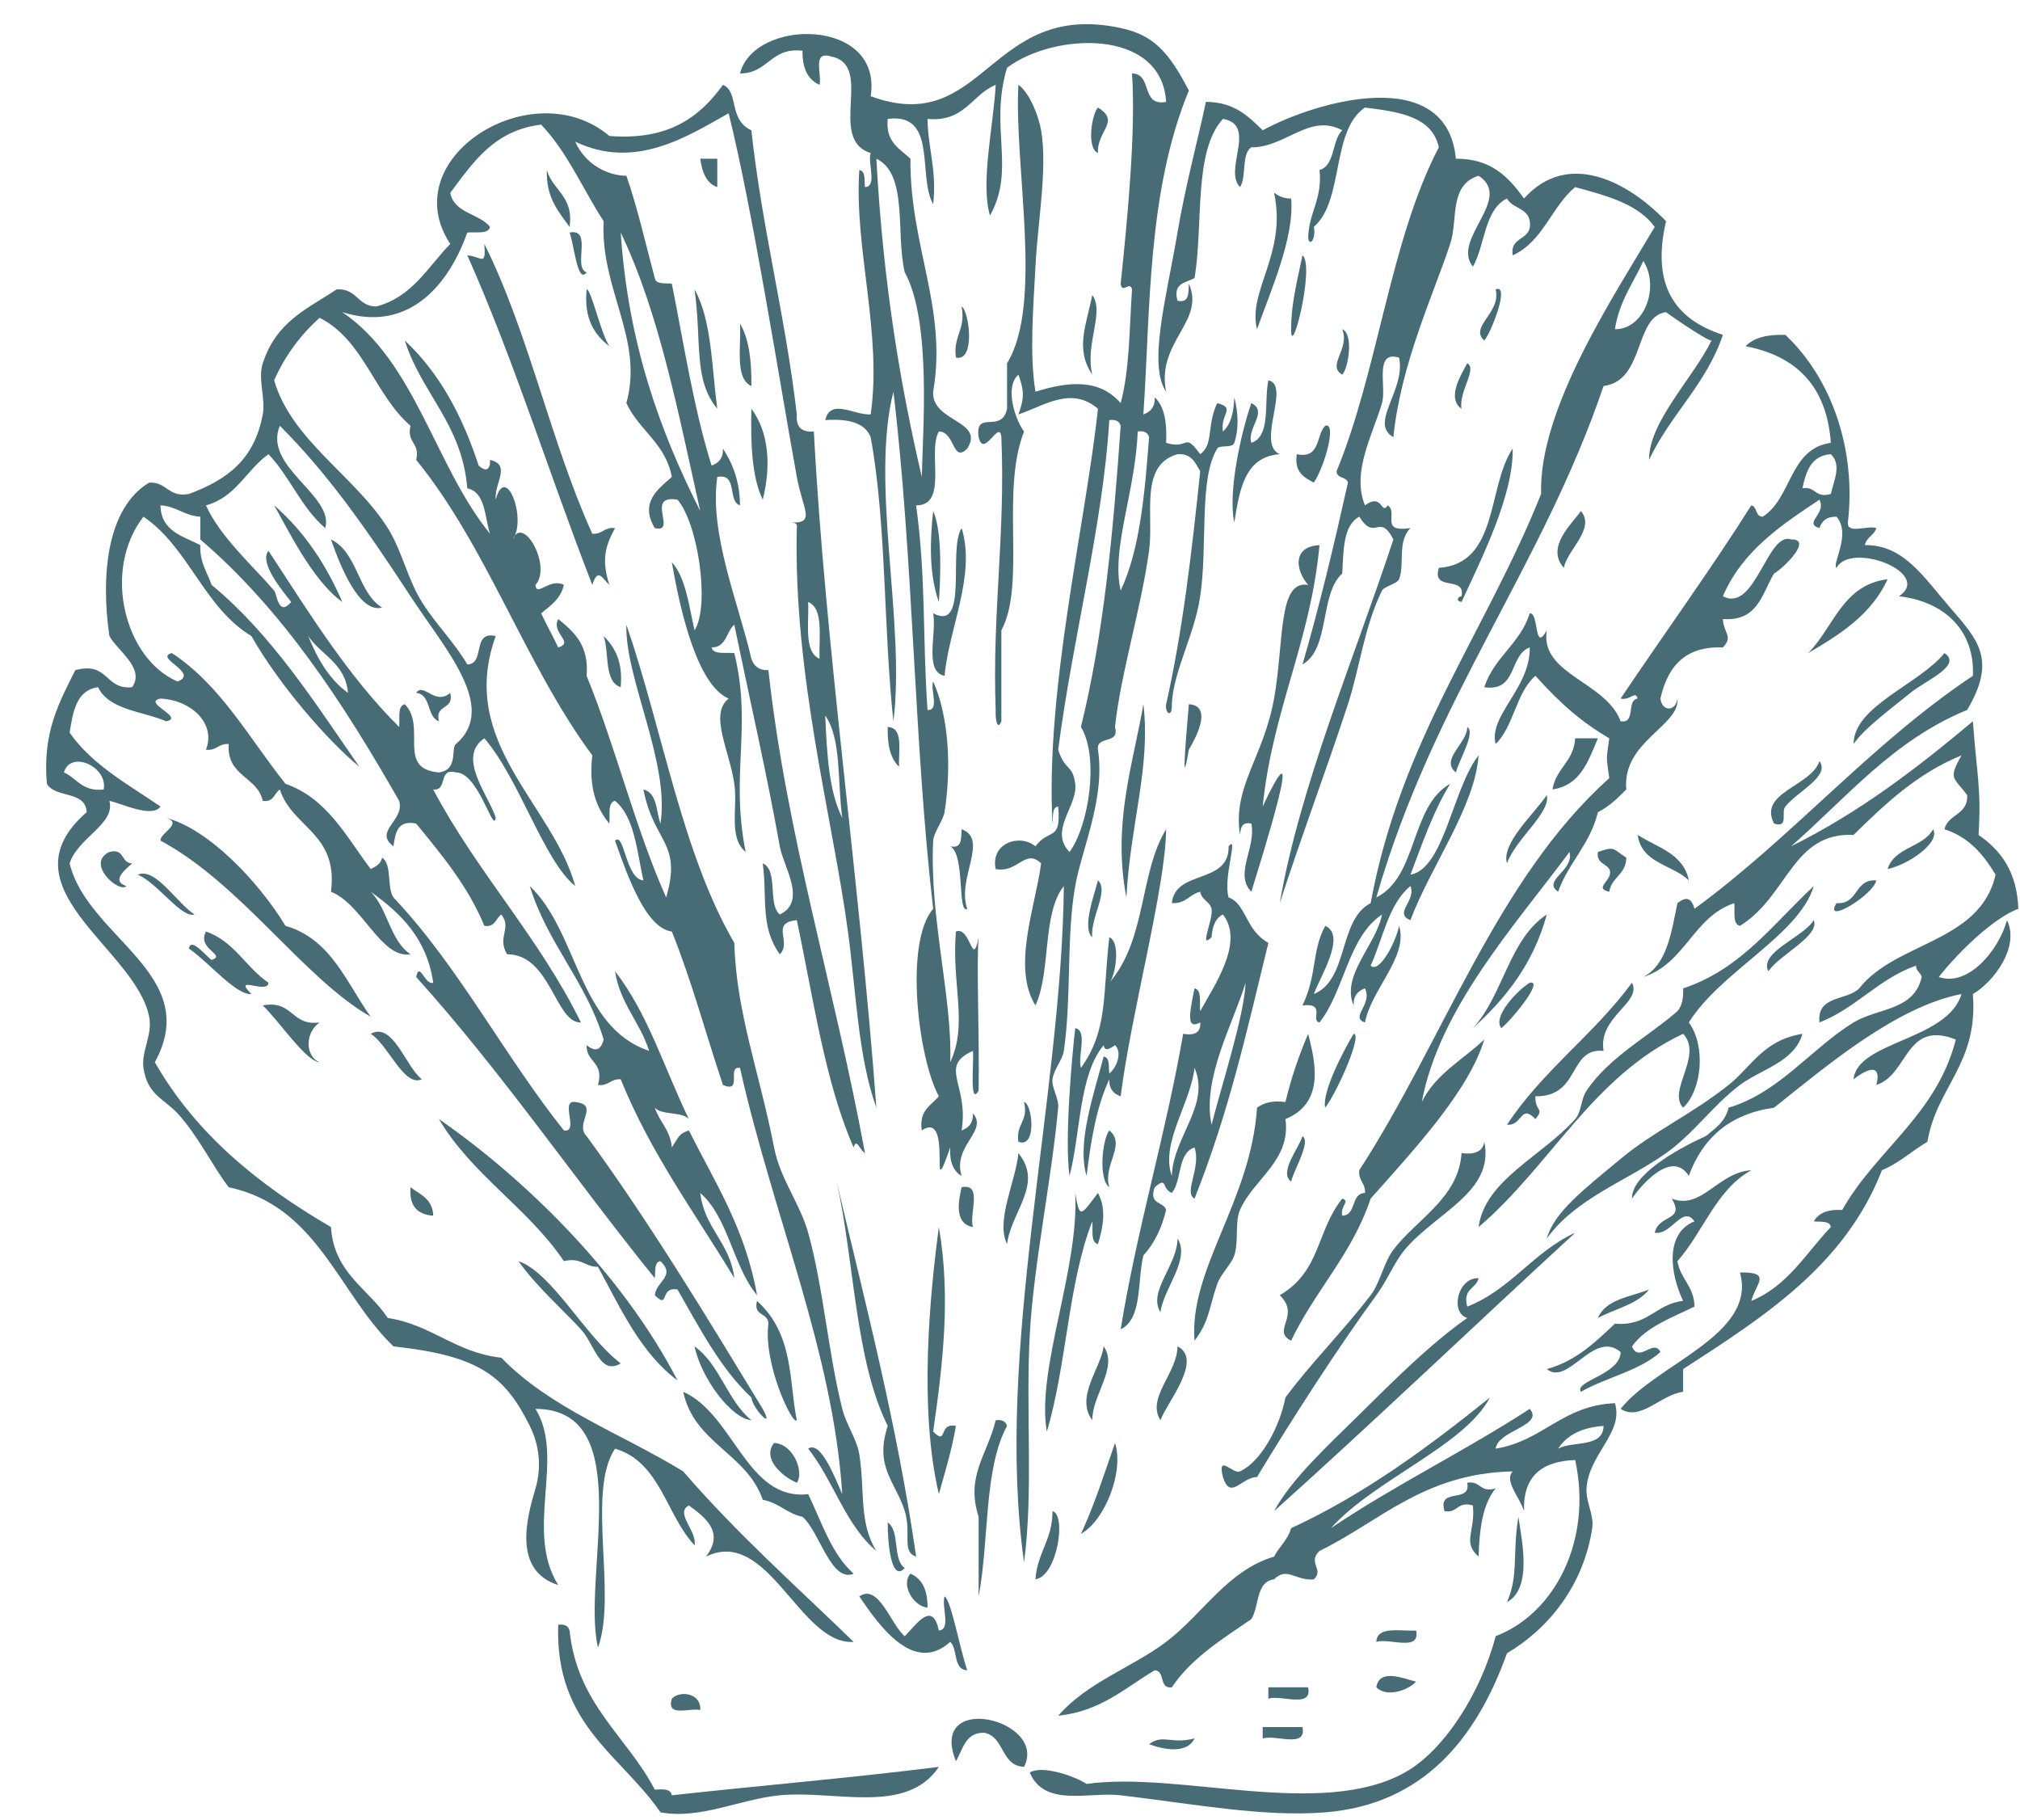 <?xml version="1.0" encoding="UTF-8" standalone="no"?><svg xmlns="http://www.w3.org/2000/svg" xmlns:xlink="http://www.w3.org/1999/xlink" fill="#486c75" height="331.3" preserveAspectRatio="xMidYMid meet" version="1" viewBox="-8.4 -4.4 367.8 331.3" width="367.8" zoomAndPan="magnify"><g id="change1_1"><path d="m191.514,15.181c4.184,2.568-.223,4.212 0,8.275-2.138-.889-1.095-7.2 0-8.275z" fill="inherit" fill-rule="evenodd"/></g><g id="change1_2"><path d="m119.1 24.491h3.103v5.172c-2.044-0.715-2.758-2.759-3.103-5.172z" fill="inherit" fill-rule="evenodd"/></g><g id="change1_3"><path d="m91.169 26.561c1.07 3.758 4.938 4.717 4.137 10.345-2.026-2.801-4.31-5.344-4.137-10.345z" fill="inherit" fill-rule="evenodd"/></g><g id="change1_4"><path d="m223.58,30.698c.831.547 1.679,1.079 3.104,1.035 .66,6.979-3.666,16.693-6.209,23.792-1.755-6.946 5.499-13.8 3.105-24.827z" fill="inherit" fill-rule="evenodd"/></g><g id="change1_5"><path d="m79.79,40.008c8.056,16.081 12.11,36.167 19.656,52.758 1.855.131 2.181-1.267 4.138-1.035-1.862,3.439-2.451,5.851-1.035,10.345-1.398-1.321-2.067-3.146-3.103,0-7.746-19.841-14.246-40.928-22.759-59.999 2.726.265 3.395,2.131 3.103-2.069z" fill="inherit" fill-rule="evenodd"/></g><g id="change1_6"><path d="m118.06 48.283c3.125 5.496 3.129 14.113 4.138 21.724-4.407-5.326-2.79-12.205-4.138-21.724z" fill="inherit" fill-rule="evenodd"/></g><g id="change1_7"><path d="m190.48 49.318c2.289 3.034-1.359 8.949 0 14.482-3.198-4.677-1.035-9.198 0-14.482z" fill="inherit" fill-rule="evenodd"/></g><g id="change1_8"><path d="m166.686,51.387c1.375.779 2.594,10.111-1.035,9.31-.553-4.001 1.847-5.05 1.035-9.31z" fill="inherit" fill-rule="evenodd"/></g><g id="change1_9"><path d="m126.34 54.49c1.654 2.83 2.13 6.836 2.069 11.379-3.077-1.406-1.817-7.148-2.069-11.379z" fill="inherit" fill-rule="evenodd"/></g><g id="change1_10"><path d="m235.994,55.525c2.136.889 1.093,7.201 0,8.275-2.9-1.653 1.453-4.655 0-8.275z" fill="inherit" fill-rule="evenodd"/></g><g id="change1_11"><path d="m222.545,64.835c4.155.869-2.309,11.547 2.069,13.449-6.434.463-7.304,6.488-8.274,12.413-1.181-5.339 1.15-16.076 3.101-21.724 3.132,1.565-.855,4.541 0,7.241 3.627-1.201 2.262-7.393 3.104-11.379z" fill="inherit" fill-rule="evenodd"/></g><g id="change1_12"><path d="m128.41 70.007c3.117 4.16 3.672 10.233 2.069 16.552-2.015-4.193-2.201-10.214-2.069-16.552z" fill="inherit" fill-rule="evenodd"/></g><g id="change1_13"><path d="m161.51 88.627c1.845 4.107 1.236 13.526 1.035 16.552-1.858-5.195-1.595-11.411-1.035-16.552z" fill="inherit" fill-rule="evenodd"/></g><g id="change1_14"><path d="m279.44 88.627c2.752 3.155-2.505 7.105-3.102 10.345-3.376-3.782 1.553-8.058 3.102-10.345z" fill="inherit" fill-rule="evenodd"/></g><g id="change1_15"><path d="m335.3 101.04c-2.931 6.38-8.589 10.029-14.483 13.449 4.667-4.647 6.203-12.419 14.483-13.449z" fill="inherit" fill-rule="evenodd"/></g><g id="change1_16"><path d="m101.51 111.39c2.079 2.06 3.539 4.736 3.104 9.31-3.097-1.041-2.042-6.234-3.104-9.31z" fill="inherit" fill-rule="evenodd"/></g><g id="change1_17"><path d="m345.65 114.49c3.363 2.229-3.479 5.006-6.205 7.241-3.562 2.917-8.41 6.447-10.345 9.31 5e-3 -6.901 11.907-10.842 16.55-16.551z" fill="inherit" fill-rule="evenodd"/></g><g id="change1_18"><path d="m199.79 123.8c1.344 11.517-2.355 21.546-3.102 35.171-2.561-13.402 1.17-24.059 3.102-35.171z" fill="inherit" fill-rule="evenodd"/></g><g id="change1_19"><path d="m208.064,123.8c4.711.28.795,6.917 0,8.275-1.601,9.402-.286-4.577 0-8.275z" fill="inherit" fill-rule="evenodd"/></g><g id="change1_20"><path d="m153.24 127.94c2.958 0.144 1.892 4.315 2.069 7.24-1.6-1.503-2.172-4.034-2.069-7.24z" fill="inherit" fill-rule="evenodd"/></g><g id="change1_21"><path d="m278.41 130h4.136c-1.75 4.111-3.153 8.568-8.274 9.311 0.624-3.859 3.89-5.074 4.138-9.311z" fill="inherit" fill-rule="evenodd"/></g><g id="change1_22"><path d="m166.686,146.557c5.04,1.826-.941,8.985 1.033,14.482-1.832,1.09-.352-9.952-3.103-11.378 2.207.483 1.971-1.479 2.07-3.104z" fill="inherit" fill-rule="evenodd"/></g><g id="change1_23"><path d="m289.79 147.59c3.567 2.294 8.336 3.388 9.311 8.275-2.981-2.883-8.633-3.092-9.311-8.275z" fill="inherit" fill-rule="evenodd"/></g><g id="change1_24"><path d="m287.717,151.729c-.017,3.087-2.691,3.517-3.104,6.207-3.099-.681.99-2.211 0-4.138-.672-1.053-2.378-1.07-2.07-3.104 3.248-1.148 2.736-.484 5.174,1.035z" fill="inherit" fill-rule="evenodd"/></g><g id="change1_25"><path d="m178.062,196.212c1.497.248 2.405,8.515-1.035,7.24-.503-3.266 1.867-3.651 1.035-7.24z" fill="inherit" fill-rule="evenodd"/></g><g id="change1_26"><path d="m193.58 201.38c3.167 2.57-1.238 6.277 0 10.345-2.031-1.434-1.264-8.78 0-10.345z" fill="inherit" fill-rule="evenodd"/></g><g id="change1_27"><path d="m66.343 211.73c1.773 1.332 4.067 2.141 4.137 5.174-2.909-0.193-4.407-1.8-4.137-5.174z" fill="inherit" fill-rule="evenodd"/></g><g id="change1_28"><path d="m166.69 211.73c3.932-0.828 1.315 4.893 2.068 7.243-3.587-0.614-2.554-5.108-2.068-7.243z" fill="inherit" fill-rule="evenodd"/></g><g id="change1_29"><path d="m162.547,218.971c2.177,12.579.764,24.683-1.035,37.239 2.72,2.688.814-1.673 4.139-1.034-.749,4.425-1.975,8.371-3.104,12.414-3.688-15.711-1.613-36.499 0-48.619z" fill="inherit" fill-rule="evenodd"/></g><g id="change1_30"><path d="m192.55 240.69c2.722 3.801-2.122 8.878-2.066 13.446-3.168-4.248 1.568-9.427 2.066-13.446z" fill="inherit" fill-rule="evenodd"/></g><g id="change1_31"><path d="m206 240.69c4.733 2.4-1.913 10.188-3.104 13.446-2.618-4.039 3.088-8.605 3.104-13.446z" fill="inherit" fill-rule="evenodd"/></g><g id="change1_32"><path d="m116 248.97c9.24 4.057 11.551 19.913 22.759 18.623 2.46 5.127 4.253 10.917 8.275 14.483-4.128 1.682-6.16-7.612-9.31-10.348-2.847-0.6-4.321-2.575-7.241-3.104-2.912-8.465-12.492-10.265-14.483-19.654z" fill="inherit" fill-rule="evenodd"/></g><g id="change1_33"><path d="m172.892,254.141c1.203-.168 1.841.229 2.069,1.035-4.26,7.81-3.228,20.909-5.172,31.033v-14.483c-2.418-7.463 1.614-11.322 3.103-17.585z" fill="inherit" fill-rule="evenodd"/></g><g id="change1_34"><path d="m132.55 258.28c3.549 0.171 5.507 5.355 4.138 7.241-2.634-1.084-6.419-4.445-4.138-7.241z" fill="inherit" fill-rule="evenodd"/></g><g id="change1_35"><path d="m194.62 258.28c1.676 5.149-1.783 14.061-6.205 16.551 2.413-5.174 4.251-10.92 6.205-16.551z" fill="inherit" fill-rule="evenodd"/></g><g id="change1_36"><path d="m258.75,265.521c2.493-.424 2.251,1.891 5.174,1.034-2.355,2.818-2.956,7.39-3.104,12.414-3.035-2.699-.559-4.479-1.035-9.312-2.922-.853-2.677,1.459-5.17,1.035-1.358-4.46 4.925-1.281 4.135-5.171z" fill="inherit" fill-rule="evenodd"/></g><g id="change1_37"><path d="m183.236,270.691c2.567.605.905,11.822-3.104,12.414 .319-4.854 3.132-7.215 3.104-12.414z" fill="inherit" fill-rule="evenodd"/></g><g id="change1_38"><path d="m268.062,271.726c.737,4.774 2.482,13.083-2.069,15.519 2.15-4.905.946-8.516 2.069-15.519z" fill="inherit" fill-rule="evenodd"/></g><g id="change1_39"><path d="m153.24 272.76c2.282 1.511 0.821 6.764 3.104 8.277-2.548 2.813-3.156-5.063-3.104-8.277z" fill="inherit" fill-rule="evenodd"/></g><g id="change1_40"><path d="m157.375,282.073c2.165.938 3.154,3.049 3.104,6.203-2.829-.402-4.815-4.37-3.104-6.203z" fill="inherit" fill-rule="evenodd"/></g><g id="change1_41"><path d="m148.065,286.209c3.532-2.452 5.771,5.229 8.276,7.241 2.025-1.987 5.008-6.654 6.206-1.035 2.286-.127.44-4.387 1.035-6.206 1.181.581 2.793,9.591 4.138,13.449-2.653-.104-1.662-3.855-3.103-5.174-6.541,5.939-12.818-2.718-16.552-8.275z" fill="inherit" fill-rule="evenodd"/></g><g id="change1_42"><path d="m93.239,291.38c1.203-.168 1.84.231 2.068,1.035 1.396,13.436 10.429,19.226 15.517,28.967 1.468-.091 2.93-.17 3.104,1.035 16.147-1.786 32.699-3.165 48.619-5.174-5.922,8.842-18.828,4.199-28.964,5.174-7.287.699-14.475,4.447-21.724,3.102-7.151-10.433-19.239-15.932-18.62-34.139z" fill="inherit" fill-rule="evenodd"/></g><g id="change1_43"><path d="m249.44 292.42c0.829 3.936-4.893 1.315-7.243 2.069 0.147-2.958 4.316-1.893 7.243-2.069z" fill="inherit" fill-rule="evenodd"/></g><g id="change1_44"><path d="m249.44 301.73c-1.441 1.58-5.354 2.937-7.243 1.035 0.551-3.539 4.988-1.586 7.243-1.035z" fill="inherit" fill-rule="evenodd"/></g><g id="change1_45"><path d="m222.54 302.76h7.243c0.828 3.93-4.893 1.315-7.243 2.066v-2.066z" fill="inherit" fill-rule="evenodd"/></g><g id="change1_46"><path d="m119.1 306.9c-1.956-0.459-6.235 1.406-5.172-2.069 1.482-1.577 5.391-1.007 5.172 2.069z" fill="inherit" fill-rule="evenodd"/></g><g id="change1_47"><path d="m178.06 317.24c-4.283-0.198-3.5-5.465-7.239-6.208-3.522-0.072-3.854 3.043-5.172 5.173-5.153-12.859 16.795-7.605 12.411 1.035z" fill="inherit" fill-rule="evenodd"/></g><g id="change1_48"><path d="m221.51 310h7.243c0.828 3.936-4.894 1.315-7.243 2.069v-2.069z" fill="inherit" fill-rule="evenodd"/></g><g id="change1_49"><path d="m200.82 313.1c2.587-1.894 3.979 0.082 8.277-1.035-1.347 2.854-5.591 2.07-8.277 1.035z" fill="inherit" fill-rule="evenodd"/></g><g id="change1_50"><path d="m214.271,74.145c1.482-1.274 1.959-3.557 2.069-6.206 .74,2.791.839,5.802 0,8.275-.35,1.025-2.678.332-3.104,1.035-3.391,5.565-1.703,17.478-3.102,26.896-1.065,7.157-4.877,13.522-5.174,19.655 .132,2.559-1.266,1.758-1.034,0 2.999-13.209 4.678-27.734 6.208-42.413-.902-1.514-1.552-3.279-4.139-3.103-7.001,1.983-4.274,11.057-5.174,17.585-1.437,10.458-5.174,22.393-6.206,32.069 .911,3.323-3.409,1.417-3.102,4.137 1.365,8.878-2.955,18.081-4.139,24.827-1.651,9.399-.639,20-2.069,29.998-.236,1.659-1.847,3.379-2.069,5.174-.188,1.514 1.188,3.473 1.034,5.174-1.232,13.421-4.496,28.643-5.173,41.378-.754,14.194.682,28.279-1.035,41.379-5.42-38.187 6.847-84.59 7.243-123.103-3.996,4.97-2.307,15.622-5.174,21.726-4.326-6.962.003-17.98 1.035-25.863-2.912-2.791-4.244,1.834-8.275,1.035-.988-4.707 4.351-6.513 7.24-4.138 2.523-3.403 4.726-.732 4.139-7.242-1.211.167-.872,1.886-1.034,3.103-1.318-24.44 6.043-54.62 8.277-75.516-4.882-4.182-9.838-.509-14.486,1.035 1.079-2.931 1.079-4.311 0-7.242-2.686,2.423-.362,8.582 1.035,10.345-4.329,10.989.407,27.74-4.136,36.206v11.38 5.172c-.804,1.888-1.112-.619-1.035-2.068-.651-17.548 1.792-32.001 1.035-49.655-.33-3.428-3.202,4.034-4.138,0-.725-5.12 4.185-.494 5.172-5.173v-8.275c6.657-10.831 1.25-35.76 2.067-50.688 2.064,1.431 3.723,5.807 4.139,8.275 1.183,7.009-.611,16.519-1.035,24.827-.385,7.594-1.106,15.778 0,22.759 6.439-1.997 11.718-2.244 15.519,2.068 1.624-5.961 1.588-13.585 2.066-20.689-.363-1.621-1.819.907-2.066-1.033 1.249-11.879 2.776-27.746 2.066-38.276 3.79.005 1.52,6.068 6.209,5.172-.799-13.447-20.387-12.671-28.965-6.207-3.276,10.862 1.645,18.423-3.104,26.896-1.778-5.937.67-16.556 1.035-23.792-4.395,1.811-5.602,6.811-12.413,6.206 .096,5.422 1.721,9.314 1.033,15.519-2.899-5.032.873-16.734-8.275-15.519-.442,4.235 2.186,5.401 4.137,7.242-.151,15.828 6.763,27.203 4.138,42.413-.345,5.519 9.474,5.222 6.207,10.345-2.726,2.742-2.187-3.064-5.172-3.104-2.134,3.728 1.763,13.486-4.138,13.449 1.832,13.56 1.135,23.678 2.07,37.241 2.243.173.468-3.67 1.033-5.174 2.838,6.281 3.349,15.666 2.069,23.793-.226,1.43-1.998,3.743-2.069,5.172-.691,14.044 3.522,28.702 3.104,40.342 3.288-6.99.229-14.117 1.035-23.791 2.685-1.087 2.986,6.949 4.137,1.032-.418,4.679.156,17.646 0,27.933-1.732,2.978-.823-5.286-1.035-7.243-6.392,2.884-.673,6.093-2.068,14.483 1.271-.451 2.125-1.323 2.068-3.102 2.828,3.231-3.756,5.851-2.068,11.377-1.536-.878-2.225-2.604-2.07-5.171-4.159,12.048.713-7.054-5.172-3.104-.558-3.66 1.673-4.532 3.103-6.206-3.775-6.935-6.323-28.051-1.035-34.138-3.509-30.282-3.606-63.978-7.24-94.135-4.264,16.942 2.248,42.109 0,59.998-1.826-16.795-1.251-35.99-4.138-51.723-1.088-2.706-4.204-3.382-8.277-3.103 .975-4.042 5.219-.879 8.277-1.035 2.123-14.696-3.034-30.309-2.069-44.481 1.212.167.872,1.885 1.035,3.103 2.284-.129.439-4.388 1.035-6.207-8.023-2.53.779-16.034-7.242-17.585-3.476-1.062-1.61,3.217-2.068,5.172-2.164-.94-3.154-3.053-3.104-6.207-5.849-.677-6.203,4.141-11.379,4.138 2.565-10.149 26.013-10.219 23.793,4.138 20.801,7.657 21.434-17.561 45.516-12.413 5.933,1.269 8.74,4.303 12.414,11.379-7.606,18.434-6.995,40.14-8.278,58.964 1.274-.452 2.125-1.324 2.069-3.103 1.795,1.653 2.24,4.655 2.07,8.275 4.227,1.333 3.153-2.138 6.208,2.07 2.499-1.794 1.134-5.213 3.102-9.311 3.474.944.516,1.923 1.037,5.172zm-54.827,8.276c.135-7.974 1.823-28.316-3.103-37.241-1.695-6.925.674-17.915-5.172-20.689 1.238,22.874 4.421,41.472 8.275,57.93zm24.827,49.654c1.228,3.898 2.65,2.646 3.104,6.207 .515,4.055-4.865,8.458-1.034,12.413 3.536-4.835 5.421-17.301 2.069-22.757 4.108-16.581 5.899-35.479 7.24-54.826-.229-.807-.867-1.203-2.069-1.035-1.143,19.02-6.619,39.434-9.31,59.998zm11.379-28.965c3.525-7.509 4.392-17.677 5.171-27.931-.226-.807-.864-1.203-2.069-1.035-.424,11.101-4.871,21.314-3.102,28.966z" fill="inherit" fill-rule="evenodd"/></g><g id="change1_51"><path d="m124.272,16.216c-7.469,4.193-17.039,10.412-27.931,5.172 1.834,4.208 5.977,6.193 9.31,6.206 2.052,5.881 3.487,12.377 5.172,18.621 .168,1.212 1.887.873 3.104,1.035 2.237,11.21 4.016,22.878 7.24,33.102 1.273-.451 2.125-1.323 2.069-3.103 1.754,2.729 3.063,5.901 3.103,10.345-2.353-.75-.308-5.899-4.138-5.173-1.486,10.46 3.897,22.993 6.207,33.103 .451,1.272 1.324,2.124 3.103,2.069 3.287,30.075 11.979,57.489 17.586,87.929-.966-.586-1.567-2.875-2.07-1.034-5.257-11.985-7.317-27.165-10.344-41.379-4.941.471-.805,4.026-3.103,6.206-3.62-5.059-2.254-10.159-3.103-16.55 2.893,1.244.844,7.43 3.103,9.31 5.02-2.407.674-8.635 0-12.413-2.371-13.296-5.344-26.113-8.275-40.345-1.5,1.261-1.387,4.132-4.139,4.139 .321,1.403 2.591.857 4.139,1.035 3.292,13.544-.787,21.97 2.068,36.205-3.18-2.599-1.425-8.028-2.068-12.413-.904-6.153-4.619-12.667-1.035-15.517-5.558-2.376-8.688-15.197-10.344-24.827 2.595,2.921 3.099,7.936 4.137,12.413 2.822-4.422.686-19.346-3.103-23.792-6.025-1.01.084,6.183-4.139,5.172-2.797-4.64.59-7.11 3.104-9.31-1.123-6.119-5.997-8.487-8.277-13.448 3.232-11.623-4.765-20.665-4.137-33.103-3.794-5.86-6.66-12.649-11.379-17.586-8.607,1.048-12.398,6.913-16.55,12.414 .707,3.774 5.252,3.712 7.24,6.207-.319,1.403-2.589.857-4.138,1.033-3.124,8.83-10.216,18.436-22.757,14.483 13.329,9.083 16.839,27.986 26.895,40.344-1.025-3.112-.765-7.511-4.138-8.276-.979-11.777-8.318-17.198-11.379-26.895 6.257,5.812 10.477,13.661 13.449,22.757 1.272,1.156 2.124.901 2.068-1.035 3.93.943.757,4.158 1.035,7.242 1.816-6.819 5.738,3.522 3.104,7.242 1.844-4.64 7.199,4.917 4.137,8.275 .151,2.308 2.606-1.343 5.172,0-.575,2.528-2.427,3.78-4.139,5.172 .991,2.113 2.113,4.094 3.104,6.207 3.036-.879-1.346-2.604 0-5.172 2.837,2.335 5.646,4.699 5.172,10.345 5.31,12.964 8.843,27.707 14.482,40.344 2.962-10.096-2.255-9.906-4.138-19.655 2.505.598 2.301,3.907 3.103,6.206 1.745-11.124-6.507-26.507-6.207-36.207 6.624,19.239 10.131,41.592 19.656,57.929 .354,12.747 4.572,23.529 7.24,37.242 1.128,5.795 4.721,10.185 6.207,15.519 2.75,9.868 3.615,21.677 6.207,32.065 .689,2.769 2.665,5.548 3.103,8.278 1.061,6.609-.131,12.372 3.104,17.585-5.639-4.706-7.825-12.866-12.414-18.62 2.292-1.552 4.919,5.386 6.207,8.275-1.664-25.968-12.549-50.567-18.621-77.586-2.478-.407.574,4.711-3.103,3.104-3.125-9.29-5.733-19.093-9.31-27.93-4.77-.61-8.072-10.151-10.345-16.551 1.726-1.658 1.911,7.002 5.172,7.24-1.209-5.341-1.58-11.522-5.172-14.482-1.404.32-.859,2.589-1.035,4.138-2.358-2.812-3.786-6.56-3.103-12.413-12.17-16.444-19.199-38.036-32.063-53.792 .75-3.164-1.785-3.042-1.035-6.206-6.498-5.573-8.509-15.628-16.552-19.656-3.455,3.096-6.268,6.835-8.275,11.379 3.144,10.91 14.762,17.456 20.689,26.896 2.625,4.182 3.513,9.115 6.207,13.448 2.517,4.049 5.778,7.153 8.275,11.379 3.357-.091.728-6.168 5.172-5.172-7.04,19.434 10.357,30.534 14.482,45.516-5.749-4.603-10.151-19.498-16.552-26.896-5.178,3.462.999,10.675 2.069,14.483-.402,3.036-3.117-8.265-7.24-8.276-3.324-.91-1.419,3.41-4.139,3.104 7.992,15.111 19.292,26.913 26.896,42.412-4.669.168-5.508-12.409-13.448-12.414-1.893-3.179.932-4.651-1.035-7.24-1.052.673-1.07,2.38-3.104,2.069-3.024-7.32-7.769-12.921-12.413-18.621-3.469-.709-3.781,1.736-4.138,4.139-3.696-2.771 2.118-4.697 1.035-8.276-10.153-17.778-21.164-34.697-36.206-47.584v-4.139c-2.931-.172-4.311-1.896-7.242-2.068 .078,4.75 4.076,5.579 7.242,7.24-.104,3.207 1.265,4.942 2.068,7.242 10.947,9.053 18.707,21.292 26.896,33.102-5.701-4.651-14.672-14.977-19.655-23.792-8.628-5.164-11.423-16.163-19.654-21.724-7.608,9.823-3.363,25.92 6.206,29.999 4.077-1.548-4.418-4.316-1.033-5.171 8.956,5.87 14.093,15.561 20.689,23.792 7.651,2.693 11.054,9.636 15.517,15.517 .92-.458 1.849-.908 2.068-2.069 1.881,1.223.813,5.394 2.069,7.242 11.902,12.578 20.165,28.797 31.034,42.412 2.88.465-.812-5.639 2.068-5.171 4.572.501-.207,3.927 2.069,6.206 11.503,15.738 21.756,32.726 32.068,49.653 2.289,4.161-1.813.061-2.069-2.069-5.689-5.345-9.418-12.648-13.447-19.654-3.324-.636-1.419,3.726-4.139,1.034 .275-2.581 3.883-3.453 1.035-6.205-1.212.168-.872,1.885-1.035,3.102-14.646-18.108-27.906-37.608-43.446-54.825 .579-2.997 1.614,1.585 3.103,1.035-1.182-8.13-5.958-12.662-11.378-16.552 3.107,3.099 3.514,8.898 7.241,11.378-5.374.872-8.763-9.153-14.482-11.378 1.379-10.69-7.023-11.597-9.31-18.62-1.052.672-1.07,2.378-3.104,2.068-1.014-4.502-6.612-4.422-6.206-10.345-1.856-.131-2.183,1.266-4.139,1.035 1.866-4.692-2.606-9.029-8.275-9.31-3.523.701 4.557,3.438 1.035,4.138-4.341-1.866-10.389-2.024-12.414-6.207-3.93.553-4.558,4.409-5.172,8.276 4.118,5.881 10.611,9.389 16.552,13.448-1.563,2.16-6.98-.537-9.31-1.035 1.145,4.222-5.727,6.663-7.242,11.379 3.289,13.57 24.311,20.171 15.517,36.205 7.533,13.157 18.997,22.385 32.068,30.002 .556,8.407 6.77,11.162 10.345,16.55 8.068,1.241 12.294,6.324 20.689,7.241 8.786,9.145 21.995,13.867 33.102,20.688 9.57,11.121 20.527,20.852 31.034,31.034-9.768.699-15.54-21.088-26.895-15.516 3.206-4.172.454-6.78-3.104-9.312-2.624,1.379 1.518,4.593 1.035,7.243-5.194-5.496-6.222-15.158-14.482-17.585-5.241,7.859.416,26.62-3.104,36.205-3.031-12.857 7.348-43.382-11.378-43.448 5.488,8.828-2.069,22.181 4.138,32.068-8.35-2.634-5.706-12.34-4.138-17.585 .933-3.123 1.022-7.249-1.035-11.379-4.587-9.211-9.293-12.772-24.827-14.481-10.043-9.615-13.779-25.532-29.999-28.967-2.964-3.863-5.539-9.346-9.312-13.446-2.438-2.652-5.511-3.365-6.206-8.277-.432-3.044 1.691-5.956 1.033-9.311-2.431-12.428-27.119-23.533-11.378-37.239-.154-3.985-5.758-2.518-7.242-5.172-.836-9.457 2.312-14.929 5.172-20.689 6.12-1.638 5.336,3.628 10.345,3.103 2.415-3.426-2.605-6.57-4.138-9.31-1.593-11.061-.456-23.304 7.24-27.93 3.273-.171 3.458,2.749 7.242,2.068 7.019-2.625 11.898-6.229 13.447-14.482 .545-2.896-.935-6.449 0-9.31 2.51-7.675 8.095-9.884 13.449-13.449 3.709-.262 3.79,3.107 7.241,3.104 6.551-1.725 9.356-7.196 13.449-11.379-10.32-15.676 15.04-31.474 28.964-19.654 10.851.852 16.492-3.507 20.689-9.31 2.994,1.293.903,6.295 5.172,8.275 1.968,18.032 6.204,33.794 8.275,51.723-.188,2.256.848,3.291 3.104,3.103 2.034,38.983 8.389,82.19 11.379,123.103-3.339-9.312-3.657-20.88-5.172-32.069-2.829-20.881-9.96-46.689-9.311-73.447 .191-.88-.403-.976-1.034-1.035 4.568.248 2.099-2.394 1.034-8.275-3.404-18.847-7.995-48.34-12.409-66.207zm-5.171,72.411c-3.979-17.743-7.438-36.01-14.482-50.688 1.37,20.353 7.194,36.252 14.482,50.688zm-44.482,42.413c7.751-6.645-1.988-17.267-8.276-26.895-8.372-12.82-15.266-22.526-23.792-31.034-3.121,7.451 9.946,12.662 8.275,18.62-4.314-3.616-6.455-9.406-10.345-13.447-4.03,2.865-5.933,7.858-11.379,9.31 2.513,5.669 8.634,11.112 12.414,15.517 .513.597.762,4.87 3.103,2.068-1.687-2.149-5.882-7.159-4.138-9.31 7.376,11.243 14.451,22.791 23.793,32.069 .176-1.548-.37-3.818 1.033-4.138 4.057,4.117-1.583,11.77 6.207,12.413 3.625-.463 2.117-4.452 3.105-5.173zm-19.656-9.31c-.472-5.39-4.874-6.85-7.241-10.345 1.691,4.173 3.834,7.892 7.241,10.345zm85.861-6.207c-.147-3.991.808-9.084-2.069-10.345 .147,3.992-.808,9.085 2.069,10.345zm4.138,28.966c-.91-6.332-.094-14.389-3.104-18.621 .307,6.935.658,13.825 3.104,18.621zm-141.721-8.277c2.385,1.063 3.335,3.561 7.241,3.104 .772-4.158-6.032-7.229-7.241-3.104z" fill="inherit" fill-rule="evenodd"/></g><g id="change1_52"><path d="m208.064,47.25c3.065,6.881-5.975,10.562-4.139,19.654-3.355-4.907.088-17.235 2.069-28.966 1.437-8.515 3.742-16.981 5.174-23.792 5.151.019 7.728,2.616 10.342,5.172 9.753-5.312 33.538-12.185 35.173,5.172 6.571-.02 9.648,3.455 12.414,7.242 7.859-8.777 18.713-3.294 25.859,4.137-2.737,11.757 1.674,17.854 10.345,20.689-3.038,9.031-9.59,14.545-13.445,22.757-.039-6.943 7.964-14.785 11.376-21.723-.663.187-8.374-5.159-8.275-5.172-5.866.795-3.822,12.505-11.379,13.448-11.283,33.205-30.998,56.961-41.379,93.102 7.606-3.771 6.146-16.614 13.449-20.689-3.03,4.9-5.056,10.809-7.24,16.552 6.167-1.085 7.688-15.752 12.411-21.724-.655,9.352-8.74,20.216-12.411,29.999-3.143-1.275 1.123-3.557 0-6.207-4.001,3.242-4.965,9.521-7.243,14.482 1.574,1.503 4.609-4.304 5.174-7.24 1.75,5.562-5.031,11.506-6.209,17.585-2.817-.952 1.448-3.233 0-6.206-1.271.451-2.124,1.324-2.066,3.104-2.339-5.471 4.125-11.027 5.171-16.553-6.197,4.145-6.827,13.861-11.377,19.654-1.783-.319 1.344-3.592-3.104-3.102 2.719-5.691 1.635-9.844 4.136-14.483 3.905,1.706-.905,9.244-2.066,12.414 6.368-2.596 4.425-13.505 10.342-16.553 5.465-29.706 20.986-49.358 31.036-74.48-.495-15.518 13.474-36.374 20.689-48.619-3.055-4.19-8.792-5.692-14.483-7.242-4.34,3.592-5.884,9.979-11.379,12.414-.562-3.664 3.662-2.544 3.104-6.207-.33-2.428-3.203-2.315-4.139-4.137-4.169,2.037-3.952,8.459-6.209,12.413-4.028-4.984 7.48-12.38 1.035-16.552-5.449,1.706-3.701,7.97-5.171,12.414-3.03,9.166-9.007,21.866-10.345,35.172-4.508-2.543 2.32-8.598 1.035-14.482-4.602-1.372-2.243,5.307-3.104,8.275-1.646,5.68-5.603,12.547-3.104,18.621 3.245-2.375 2.917,1.889 4.14,0 2.025,1.336-1.613,5.014 4.139,4.137-2.455,2.489-.993,6.539-2.069,9.31-.322.828-2.73,1.314-3.104,2.069-3.239,6.532-4.125,14.361-6.206,20.689-4.092,12.45-8.104,22.971-12.414,36.205 3.633-21.194 13.691-44.927 20.689-66.204-2.598-5.016-3.264.529-6.208-4.139-2.937,1.544-2.876,6.089-3.102,10.345-4.186,3.745-2.166,13.698-7.24,16.551 3.109-10.682 5.76-21.824 8.274-33.102-.256-1.124-2.056-.702-2.069-2.069 7.555-18.306 9.734-41.988 18.62-58.964-1.23-5.666-7.328-6.464-13.449-7.242-6.197,4.146-3.765,16.92-9.307,21.724 .435,1.989-.71,3.733-1.035,2.068 .083-4.744 2.626-7.027 2.069-12.413 2.901-.892 2.199-5.386 4.137-7.242-5.958-3.187-10.361,3.171-16.554,3.104-1.876,1.222-.812,5.393-2.066,7.24-3.074-3.136 3.217-11.332-3.104-12.414-5.43,5.949-3.525,19.232-5.172,28.966-1.513.903-4.007.822-3.104,4.138 2.206.485 1.969-1.475 2.068-3.1zm77.583,8.275c5.287.085 8.223-7.6 5.174-12.413-1.83,4.032-4.397,7.327-5.174,12.413z" fill="inherit" fill-rule="evenodd"/></g><g id="change1_53"><path d="m95.307,37.938c4.292-.842.521,6.378 3.104,7.242-1.685,2.282-2.292-5.224-3.104-7.242z" fill="inherit" fill-rule="evenodd"/></g><g id="change1_54"><path d="m228.754,42.077c2.325,1.86-2.114,19.382-2.069,13.448 .027-3.959.624-6.777 2.069-13.448z" fill="inherit" fill-rule="evenodd"/></g><g id="change1_55"><path d="m98.411,48.283c.826-.083 2.51,7.796 4.138,10.345-2.729-2.099-4.651-5.003-4.138-10.345z" fill="inherit" fill-rule="evenodd"/></g><g id="change1_56"><path d="m263.92 48.283c2.658-1.095-0.722 7.722-2.069 9.311-2.802-2.535 3.156-5.06 2.069-9.311z" fill="inherit" fill-rule="evenodd"/></g><g id="change1_57"><path d="m309.441,58.628c1.502-1.599 4.034-2.171 7.24-2.068 8.589,8.106 12.903,21.135 11.379,34.137-.176,2.243 3.669.469 5.174,1.035-.368,1.358-1.821,1.626-2.069,3.103 6.99-.111 10.617,5.724 15.516,11.379 5.141,5.935 8.481,9.518 3.104,18.621-13.463,5.501-21.953,15.978-32.069,24.827 12.453-6.168 22.979-14.262 33.104-22.759 .779,10.331 1.547,12.35 1.035,20.689 4.089,2.806 7.018,6.774 7.24,13.447-4.269,1.569-10.51,7.395-14.483,12.414 5.344,1.871 10.952-4.893 12.414-10.345 2.405,4.852-2.463,11.306-6.206,13.449 1.021,12.747-6.599,16.848-8.277,26.895-2.832,1.648-5.103,3.861-8.272,5.171-6.778,17.362-21.564,26.716-36.208,36.208v4.136c-4.07.498-7.749,5.452-11.379,3.104 6.561-8.267 24.894-13.463 21.724-24.828 5.934-.115 2.879,2.025 2.069,5.174 6.61-2.7 9.945-8.675 14.481-13.446-.165-1.214-1.886-.875-3.104-1.035 .881-1.535 2.604-2.224 5.174-2.069 6.228-11.013 17.188-17.296 20.689-31.033-9.258-3.627-8.614,6.431-14.481,8.274 .655-2.306.16-4.323-4.139-1.034 .646-6.951 17.101-7.028 19.654-15.516-11.85,2.292-24.338,12.896-34.138,20.689-8.157,1.15-13.025,5.592-15.516,12.411-2.991-4.75-8.46,1.379-10.345,4.139-.138-4.293 8.2-9.026 13.446-11.379 1.711-1.393 3.563-2.645 4.139-5.171 9.164-2.691 15.169-10.873 22.759-15.519 4.348-2.661 11.041-2.092 12.411-8.275-.195-.837-1.035-1.032-1.035-2.069-6.879,2.428-10.892,7.728-17.585,10.345-.517-5 5.031-3.936 7.243-6.206 6.66-8.512 22.032-8.311 24.828-20.689-2.204-3.66-4.87-6.856-9.312-8.276 .645-2.804 4.321-2.575 4.14-6.207-2.488-3.385-3.518-2.837-1.035-7.241-8.085,3.296-13.908,8.848-19.654,14.482-11.146-.543-11.955,11.183-20.689,16.552-1.403-.32-.858-2.59-1.034-4.139-7.488,2.513-8.961,11.039-16.551,13.449 4.293-2.257 5.077-8.024 6.206-13.449 1.488-1.156 2.523-1.115 3.101,1.035 17.924-13.111 32.066-30.003 50.691-42.412 .391-7.598-4.496-13.431-13.448-14.482 6.232-4.235-8.76-10.048-11.38-5.173-.902-.672 2.752-6.151 0-9.31-1.77-.045-2.681.769-3.104,2.069-3.032-.879 1.349-2.603 0-5.172-7.039,4.684-14.073,9.375-17.585,17.586 5.897,3.102 8.097-11.869 12.414-10.344 4.126-.107-1.538,5.372-3.104,6.206-2.188,3.672-2.95,8.773-9.311,8.276 .116,2.573 1.938,3.202 0,5.172-6.076-.232-9.868,2.604-11.376,9.31 .303,2.414 2.796,2.414 3.102,0 .492,4.995-10.111,7.806-9.311,16.552-1.552,1.554-3.112,3.095-5.174,4.138-1.397,5.841-5.344,9.138-7.24,14.482-2.997-2.072 2.983-3.832 2.069-7.242-10.086,13.57-23.686,28.441-26.895,45.518 2.488-5.097 7.478-7.694 11.377-11.379-2.859,9.557-13.245,20.543-20.689,28.964-3.357,10.092-10.141,16.754-14.48,25.863-3.649-1.855 1.818-4.524-2.07-8.278 7.502-4.381 6.627-11.641 11.38-17.585 1.535.451-.41,1.324 0,3.104 2.658-.1 1.478-4.04 4.136-4.139 .133-1.855-1.266-2.183-1.034-4.14 15.345-23.622 24.966-52.961 45.518-71.376-.567-4.126-.567-3.115 0-7.242-4.96-2.924-8.74-6.144-13.446-11.378-3.533,3.02-3.913,9.193-7.243,12.413-1.354-5.168 6.346-10.188 6.208-17.585-3.795,1.377-2.201,8.143-8.277,7.24 1.783-5.46 6.555-7.928 8.277-13.447 1.723-.197.732,7.341 3.104,3.103-1.305,8.01 10.776,9.31 13.446,16.552 2.856.443.971-3.856 3.104-4.138-.451-1.535-1.326.408-3.104,0 7.887-11.77 16.179-23.13 23.793-35.171 1.123.256.699,2.057 2.069,2.068 5.314-3.304 4.821-12.418 12.412-13.448-.74-10.296-6.266-15.807-15.518-17.587zm10.345,25.861c2.49-.422 2.248,1.889 5.171,1.035 .503-2.354 2.053-5.284 0-7.24-3.556.237-4.508,3.078-5.171,6.205z" fill="inherit" fill-rule="evenodd"/></g><g id="change1_58"><path d="m299.1 181.73c3.14 4.296 2.399 12.284-1.035 15.519-2.953-3.038 3.707-9.52 0-13.449-16.454 7.687-24.192 24.082-37.242 35.173 1.134-8.586 11.63-12.935 17.588-19.654 1.191-1.349 1.005-3.589 2.066-5.174 4.156-6.187 11.443-9.968 16.554-14.48 0.803-0.923 1.111-2.34 1.034-4.14 10.611-3.527 16.438-11.84 23.791-18.621-2.736 8.991-16.922 15.483-22.756 24.826z" fill="inherit" fill-rule="evenodd"/></g><g id="change1_59"><path d="m273.24 221.04c1.354-4.758 6.517-8.734 13.446-14.483 6.147-5.103 12.856-8.052 19.654-13.449 4.216-3.346 6.269-8.14 13.449-9.31-1.462 5.138-7.532 6.426-11.38 9.31-4.888 3.666-8.539 8.955-13.449 12.414-7.338 5.173-16.282 8.11-21.72 15.518z" fill="inherit" fill-rule="evenodd"/></g><g id="change1_60"><path d="m258.75,61.732c1.898.974-1.597,5.218-1.032,8.275-2.887-1.962.19-6.624 1.032-8.275z" fill="inherit" fill-rule="evenodd"/></g><g id="change1_61"><path d="m232.89,73.111c2.125-.749.025,7.151-2.066,10.345-1.816-.947-3.594-1.924-3.104-5.172 4.347.901 3.461-3.436 5.17-5.173z" fill="inherit" fill-rule="evenodd"/></g><g id="change1_62"><path d="m257.718,104.145c.787-3.891-5.493-.714-4.139-5.173 10.95-.772 8.746-14.703 13.449-21.723 .17,8.455-5.604,19.908-9.311,27.93-1.174-.197-.574-1.038.001-1.034z" fill="inherit" fill-rule="evenodd"/></g><g id="change1_63"><path d="m41.516 87.594c5.361 4.638 9.389 10.611 12.414 17.585-5.488-3.834-10.247-13.877-12.414-17.585z" fill="inherit" fill-rule="evenodd"/></g><g id="change1_64"><path d="m166.69 91.731c2.661 8.538-2.342 18.336-3.104 26.896-3.751-0.732-1.425-7.539-2.069-11.379 6.543 3.457 2.635-11.606 5.173-15.517z" fill="inherit" fill-rule="evenodd"/></g><g id="change1_65"><path d="m51.86 93.801c4.89 2.35 4.843 9.637 9.31 12.413-4.192 1.063-7.604-7.549-9.31-12.413z" fill="inherit" fill-rule="evenodd"/></g><g id="change1_66"><path d="m219.44,157.937c-3.164-3.236.908-8.008 0-12.414-1.758-.38-1.948.808-2.066,2.069-1.367-8.849 4.255-14.003 6.206-24.827 1.854-10.295.66-21.652 6.208-20.689-2.259-2.583-2.999-6.976 2.069-7.242-1.646,17.666-8.575,30.046-10.347,47.585 8.449-17.953-.281,9.706-2.07,15.518z" fill="inherit" fill-rule="evenodd"/></g><g id="change1_67"><path d="m67.377,121.73c1.362-1.971 3.396,2.383 6.207,0 .771,3.184-2.84,1.988-2.07,5.172-2.282-.819-1.344-4.862-4.137-5.172z" fill="inherit" fill-rule="evenodd"/></g><g id="change1_68"><path d="m258.75,127.938c1.594.995-1.491,6.022-2.066,8.275-2.959-2.362 2.154-5.363 2.066-8.275z" fill="inherit" fill-rule="evenodd"/></g><g id="change1_69"><path d="m322.887,134.145c1.99,2.794-3.927,5.44-6.205,8.275-.875,1.09.718,3.983-2.069,3.103-2.921-5.692 6.772-6.761 8.274-11.378z" fill="inherit" fill-rule="evenodd"/></g><g id="change1_70"><path d="m273.24 140.35c0.754 3.203-5.735 8.036-7.243 12.414-1.117-3.561 4.849-8.919 7.243-12.414z" fill="inherit" fill-rule="evenodd"/></g><g id="change1_71"><path d="m21.861 144.49c7.66 2.001 16.764 11.504 21.724 19.655 8.3 2.386 11.056 10.322 15.517 16.55-12.288-7.025-23.486-24.096-38.275-32.067-0.155-1.378 4.206-3.123 1.034-4.138z" fill="inherit" fill-rule="evenodd"/></g><g id="change1_72"><path d="m203.926,146.557c-.059,10.431-6.347,33.287-8.275,48.62-1.274-.451-2.125-1.323-2.069-3.104-2.317,4.926-3.36,11.12-4.137,17.585-1.888-6.044 1.574-15.65 3.102-21.724 1.214.167.872,1.888 1.035,3.104 1.472-1.263 2.353-3.946 1.034-5.171-.922.636-1.852,1.249-2.069,0-4.521,5.479-4.152,15.843-6.205,23.791-.941-6.352.424-21.702 1.034-26.896 2.312.446.418,5.1 1.035,7.241 4.97-6.875 3.951-13.336 5.171-23.794 2.138.892 1.092,7.202 0,8.278 6.818-7.85 5.447-19.934 10.344-27.93z" fill="inherit" fill-rule="evenodd"/></g><g id="change1_73"><path d="m343.58 146.56c1.359 2.438-4.543 6.455-8.275 7.242 1.178-3.995 6.448-3.897 8.275-7.242z" fill="inherit" fill-rule="evenodd"/></g><g id="change1_74"><path d="m215.305,158.971c3.223,1.154 2.991,5.89 7.24,8.274-4.018,16.439-7.171,30.783-13.446,46.552-2.069-1.145 1.261-5.554 0-9.31-3.143.993-2.254,6.023-4.139,8.275-1.954-.776-.718-3.088-3.104-1.035-1.183,3.253 1.624,2.516 2.07,4.139-.804,3.336-2.163,6.112-4.14,8.275-1.139,4.72-.156,11.566-4.136,13.449 3.041-18.684 8.171-35.277 11.379-53.793 2.075.353 3.236-.212 3.104-2.069-2.469,1.326-2.053-1.261-1.035-6.206 1.404.319.859,2.59 1.035,4.14 2.606-4.729 8.077-12.552 4.137-17.588-1.391.681-1.927,2.21-2.067,4.136-2.396,2.369.35-3.223 0-5.171-.368-1.358-1.821-1.626-2.069-3.103-1.971.444-2.601,2.228-5.174,2.068 .675-6.221 10.475-3.32 10.345-10.343 1.907-2.325-1.076,5.833 0,9.31zm3.101,15.517c-2.361,7.645-7.976,17.529-6.203,25.862 2.042-7.969 5.884-19.621 6.203-25.862zm-13.446,35.17c.215-7.04 7.072-12.907 4.139-19.654-.743,6.517-6.258,13.721-4.139,19.654z" fill="inherit" fill-rule="evenodd"/></g><g id="change1_75"><path d="m11.517,150.694c2.822-.752 2.082,2.056 4.138,2.07-.572.651-4.202,3.125-1.035,4.137-1.35,1.379-7.516-4.151-3.103-6.207z" fill="inherit" fill-rule="evenodd"/></g><g id="change1_76"><path d="m16.689,154.833c3.208-1.446 7.149,5.236 10.345,7.241-2.465.703-6.681-5.705-10.345-7.241z" fill="inherit" fill-rule="evenodd"/></g><g id="change1_77"><path d="m191.51 155.87c2.078 1.815-1.403 6.817-1.034 10.343-1.918-1.648 0.407-7.807 1.034-10.343z" fill="inherit" fill-rule="evenodd"/></g><g id="change1_78"><path d="m333.234,155.867c-.457,2.622-9.791,8.298-7.243,4.138 4.078.286 3.165-4.423 7.243-4.138z" fill="inherit" fill-rule="evenodd"/></g><g id="change1_79"><path d="m88.066,156.901c8.846,8.396 8.806,25.678 21.724,29.998-1.651-5.245-5.266-8.525-6.207-14.48 5.928,7.518 9.048,17.849 13.447,26.897-1.322-1.437-4.883-.633-6.207-2.069 .86,2.587 2.834,4.062 3.104,7.24 1.494-2.463 1.568-2.54 3.103-3.104 4.725,9.415 10.311,17.968 12.414,29.999-4.395-5.259-5.191-14.117-10.344-18.619 .756,6.483 5.45,9.031 6.207,15.516-7.14-11.823-15.232-22.698-20.689-36.205-1.856-.133-2.182,1.266-4.139,1.034 1.186-4.287-2.175-4.028-2.068-7.24 1.49,1.159 2.523,1.114 3.103-1.034-3.19-10.605-10.21-17.377-13.448-27.933z" fill="inherit" fill-rule="evenodd"/></g><g id="change1_80"><path d="m273.24 162.07c-2.433 8.946-7.469 15.292-13.452 20.688 5.49-5.891 6.575-16.183 13.452-20.688z" fill="inherit" fill-rule="evenodd"/></g><g id="change1_81"><path d="m321.85 163.11c1.139 2.9-6.173 6.211-8.272 9.311-1.74-3.501 6.273-6.109 8.272-9.311z" fill="inherit" fill-rule="evenodd"/></g><g id="change1_82"><path d="m25.999,168.279c.33-2.196 3.202,1.48 4.137,2.069 2.812-.943-2.756-1.92-1.035-5.171 5.144,1.753 7.253,6.542 11.379,9.311-.067,2.229-6.726-1.583-3.103,2.069-2.741.297-7.872-5.897-11.378-8.278z" fill="inherit" fill-rule="evenodd"/></g><g id="change1_83"><path d="m270.13 174.49c2.691-0.523-3.217 6.709-5.174 8.274-1.64-2.043 2.818-6.793 5.174-8.274z" fill="inherit" fill-rule="evenodd"/></g><g id="change1_84"><path d="m288.75 174.49c1.871 3.632-6.209 6.178-5.174 12.411-6.467-0.622-4.134 8.338-12.411 8.277-0.094 2.824 1.723 2.081 0 4.14-2.764-2.856-2.251 1.222-5.174 1.034 6.415-9.793 15.906-16.508 22.759-25.862z" fill="inherit" fill-rule="evenodd"/></g><g id="change1_85"><path d="m39.446 178.63c5.537-1.054 5.149 3.814 10.345 3.102-2.741 1.896-2.588 6.228 0 7.24-2.558-0.226-7.179-7.281-10.345-10.342z" fill="inherit" fill-rule="evenodd"/></g><g id="change1_86"><path d="m59.102 183.8c4.032-2.271 6.368 6.016 9.31 8.275-3.261 1.5-6.104-6.28-9.31-8.275z" fill="inherit" fill-rule="evenodd"/></g><g id="change1_87"><path d="m238.06 183.8c1.698-0.014-2.958 10.576-5.174 13.449-0.608-2.711 3.102-9.976 5.174-13.449z" fill="inherit" fill-rule="evenodd"/></g><g id="change1_88"><path d="m220.476,197.247c1.203-.87 2.774-1.365 5.174-1.035 1.067-4.447 2.487-8.548 4.139-12.414 1.321,5.195 3.063,12.585-4.139,15.519 1.057,7.573-5.843,10.931-8.275,16.55-.972,2.24-.189,5.702-1.034,8.275-.498,1.517-2.532,3.5-3.104,5.171-1.558,4.558-1.467,6.869-4.137,10.348-1.046-13.01 10.264-25.421 11.376-42.414z" fill="inherit" fill-rule="evenodd"/></g><g id="change1_89"><path d="m71.515,199.316c15.476,10.732 33.347,28.025 43.448,47.584-6.72-5.006-10.353-13.097-14.484-20.689-2.437.022-3.045-1.78-6.206-1.034-6.533-9.674-16.731-15.684-22.758-25.861z" fill="inherit" fill-rule="evenodd"/></g><g id="change1_90"><path d="m228.75 202.42c1.591 0.993-1.495 6.023-2.069 8.274-2.285-1.686 1.441-6.07 2.069-8.274z" fill="inherit" fill-rule="evenodd"/></g><g id="change1_91"><path d="m261.854,203.452c1.932,9.131-8.804,12.868-14.481,19.654-1.852,2.213-3.164,5.532-5.174,8.275-6.83,9.338-15.331,22.48-21.724,33.104-2.81-.003-4.844,4.351-6.205,0-1.076-4.406 1.808-.448 3.104-1.035 3.771-1.709 7.208-7.978 8.275-13.448 4.86-6.517 10.443-12.026 15.516-18.62 1.712-2.221 2.389-5.949 4.139-8.275 4.128-5.481 11.878-9.387 12.414-17.585 2.358.289 3.888-.251 4.136-2.07z" fill="inherit" fill-rule="evenodd"/></g><g id="change1_92"><path d="m177.03 205.52c4.604 5.647-1.271 10.488-2.067 16.551-2.123-4.224 1.603-11.472 2.067-16.551z" fill="inherit" fill-rule="evenodd"/></g><g id="change1_93"><path d="m286.683,241.727c-4.91-4.161-9.511,6.294-13.446,3.104 5.402-1.494 8.855-4.935 12.411-8.275 6.049.528 7.428-3.607 12.414-4.139-2.369-4.915-3.36-12.299 2.066-14.481-2.154-3.082-4.21,2.599-7.237,2.07 .793-3.407 5.57-2.089 3.102-6.209 5.463,2.125 8.363-4.771 14.483-5.174-6.429,3.572-8.743,11.259-13.448,16.554 .525,3.267 3.046,4.54 3.101,8.274-4.16,2.042-8.765,3.646-11.376,7.243 1.266,3.151 3.946-1.514 5.174,1.032-3.814,3.429-9.874,4.609-14.486,7.24-1.243-1.983 7.186-3.117 7.242-7.239z" fill="inherit" fill-rule="evenodd"/></g><g id="change1_94"><path d="m143.93 210.69c5.26 22.324 11.008 44.164 14.482 68.276-2.715-0.875-0.812-4.222-2.068-8.277-1.646-5.304-5.586-7.959-3.104-15.516-5.97-11.959-6.041-29.82-9.31-44.483z" fill="inherit" fill-rule="evenodd"/></g><g id="change1_95"><path d="m191.514,212.763c1.597,2.955.925,6.241 0,9.31-1.406-.319-.858-2.59-1.034-4.137-4.381,11.138-4.679,26.358-8.278,38.274-1.942-11.445 5.895-29.479 5.174-43.447 .819,4.842.978,4.166 4.138,0z" fill="inherit" fill-rule="evenodd"/></g><g id="change1_96"><path d="m278.41 220.01c-18.325 16.847-36.296 34.047-54.827 50.686 3.104-5.785 9.656-11.801 15.516-17.585 6.302-6.215 12.841-12.803 19.654-17.586-3.143-0.908-1.811-7.369 2.069-7.242-0.44 1.976-2.955 1.873-2.069 5.173 7.937-3.099 12.067-10.004 19.657-13.446z" fill="inherit" fill-rule="evenodd"/></g><g id="change1_97"><path d="m206 221.04c2.416 3.836-2.57 9.12-3.104 13.446-2.365-3.787 3.118-8.575 3.104-13.446z" fill="inherit" fill-rule="evenodd"/></g><g id="change1_98"><path d="m85.997 225.18c6.155 2.13 11.982 13.525 18.621 18.619-3.802 2.281-4.773-3.53-7.242-6.205-3.614-3.916-7.958-7.632-11.379-12.414z" fill="inherit" fill-rule="evenodd"/></g><g id="change1_99"><path d="m291.86 230.35c-2.122 2.708-6.176 3.48-9.313 5.173 1.421-3.407 5.837-3.82 9.313-5.173z" fill="inherit" fill-rule="evenodd"/></g><g id="change1_100"><path d="m129.44 232.42c6.752 6.104 5.785 14.558 7.241 21.724-0.691 1.123-6.139-10.221-5.172-17.585-0.014-2.056-2.823-1.316-2.069-4.139z" fill="inherit" fill-rule="evenodd"/></g><g id="change1_101"><path d="m118.06 240.69c4.624 3.306 5.976 9.886 10.345 13.446-3.541-0.275-9.078-7.457-10.345-13.446z" fill="inherit" fill-rule="evenodd"/></g><g id="change1_102"><path d="m262.889,250.002c-4.634,8.817-20.97,14.888-28.964,23.793 11.522-7.788 24.512-14.106 36.207-21.724 2.664,3.071-5.746,3.866-6.208,7.243 8.624-1.376 12.119-7.882 21.724-8.278 1.648,5.395-4.811,9.285-5.174,15.519-.143,2.529 1.404,4.813 1.035,7.24-1.574,10.425-7.964,18.31-15.516,22.759-5.652,15.755-15.395,27.545-33.104,28.965-11.181.896-23.758-1.5-37.239-3.102-5.771-.688-13.826,2.273-16.553-4.139 2.121-1.365 7.925.5 10.347,2.069 16.897-2.378 42.578,6.45 57.929-2.069 7.161-3.977 13.876-14.536 16.551-24.828 10.779-4.106 17.665-17.432 14.483-32.066-6.002.204-9.53,2.884-9.31,9.308-.743-2.488-3.69-5.499-2.069-7.241-16.182.372-24.056,9.049-35.171,14.484-2.268,2.151.905,3.341-1.034,5.171-3.209.352-4.942-2.395-7.243,0-3.368.426-2.667,4.92-4.14,7.24-5.311,3.654-10.875,7.056-14.48,12.417-2.386.313-1.15-2.989-3.104-3.104-5.421,3.198-9.785,7.452-17.585,8.275 5.378-6.159 13.469-8.771 19.655-13.449 6.698-5.061 11.106-12.967 19.654-15.516 .93-1.83 2.499-3.021 3.104-5.174 13.661-6.34 25.109-14.888 36.205-23.793zm12.414,9.312c2.673-1.467 8.19-.088 8.275-4.139-3.875.264-6.651,1.624-8.275,4.139z" fill="inherit" fill-rule="evenodd"/></g></svg>